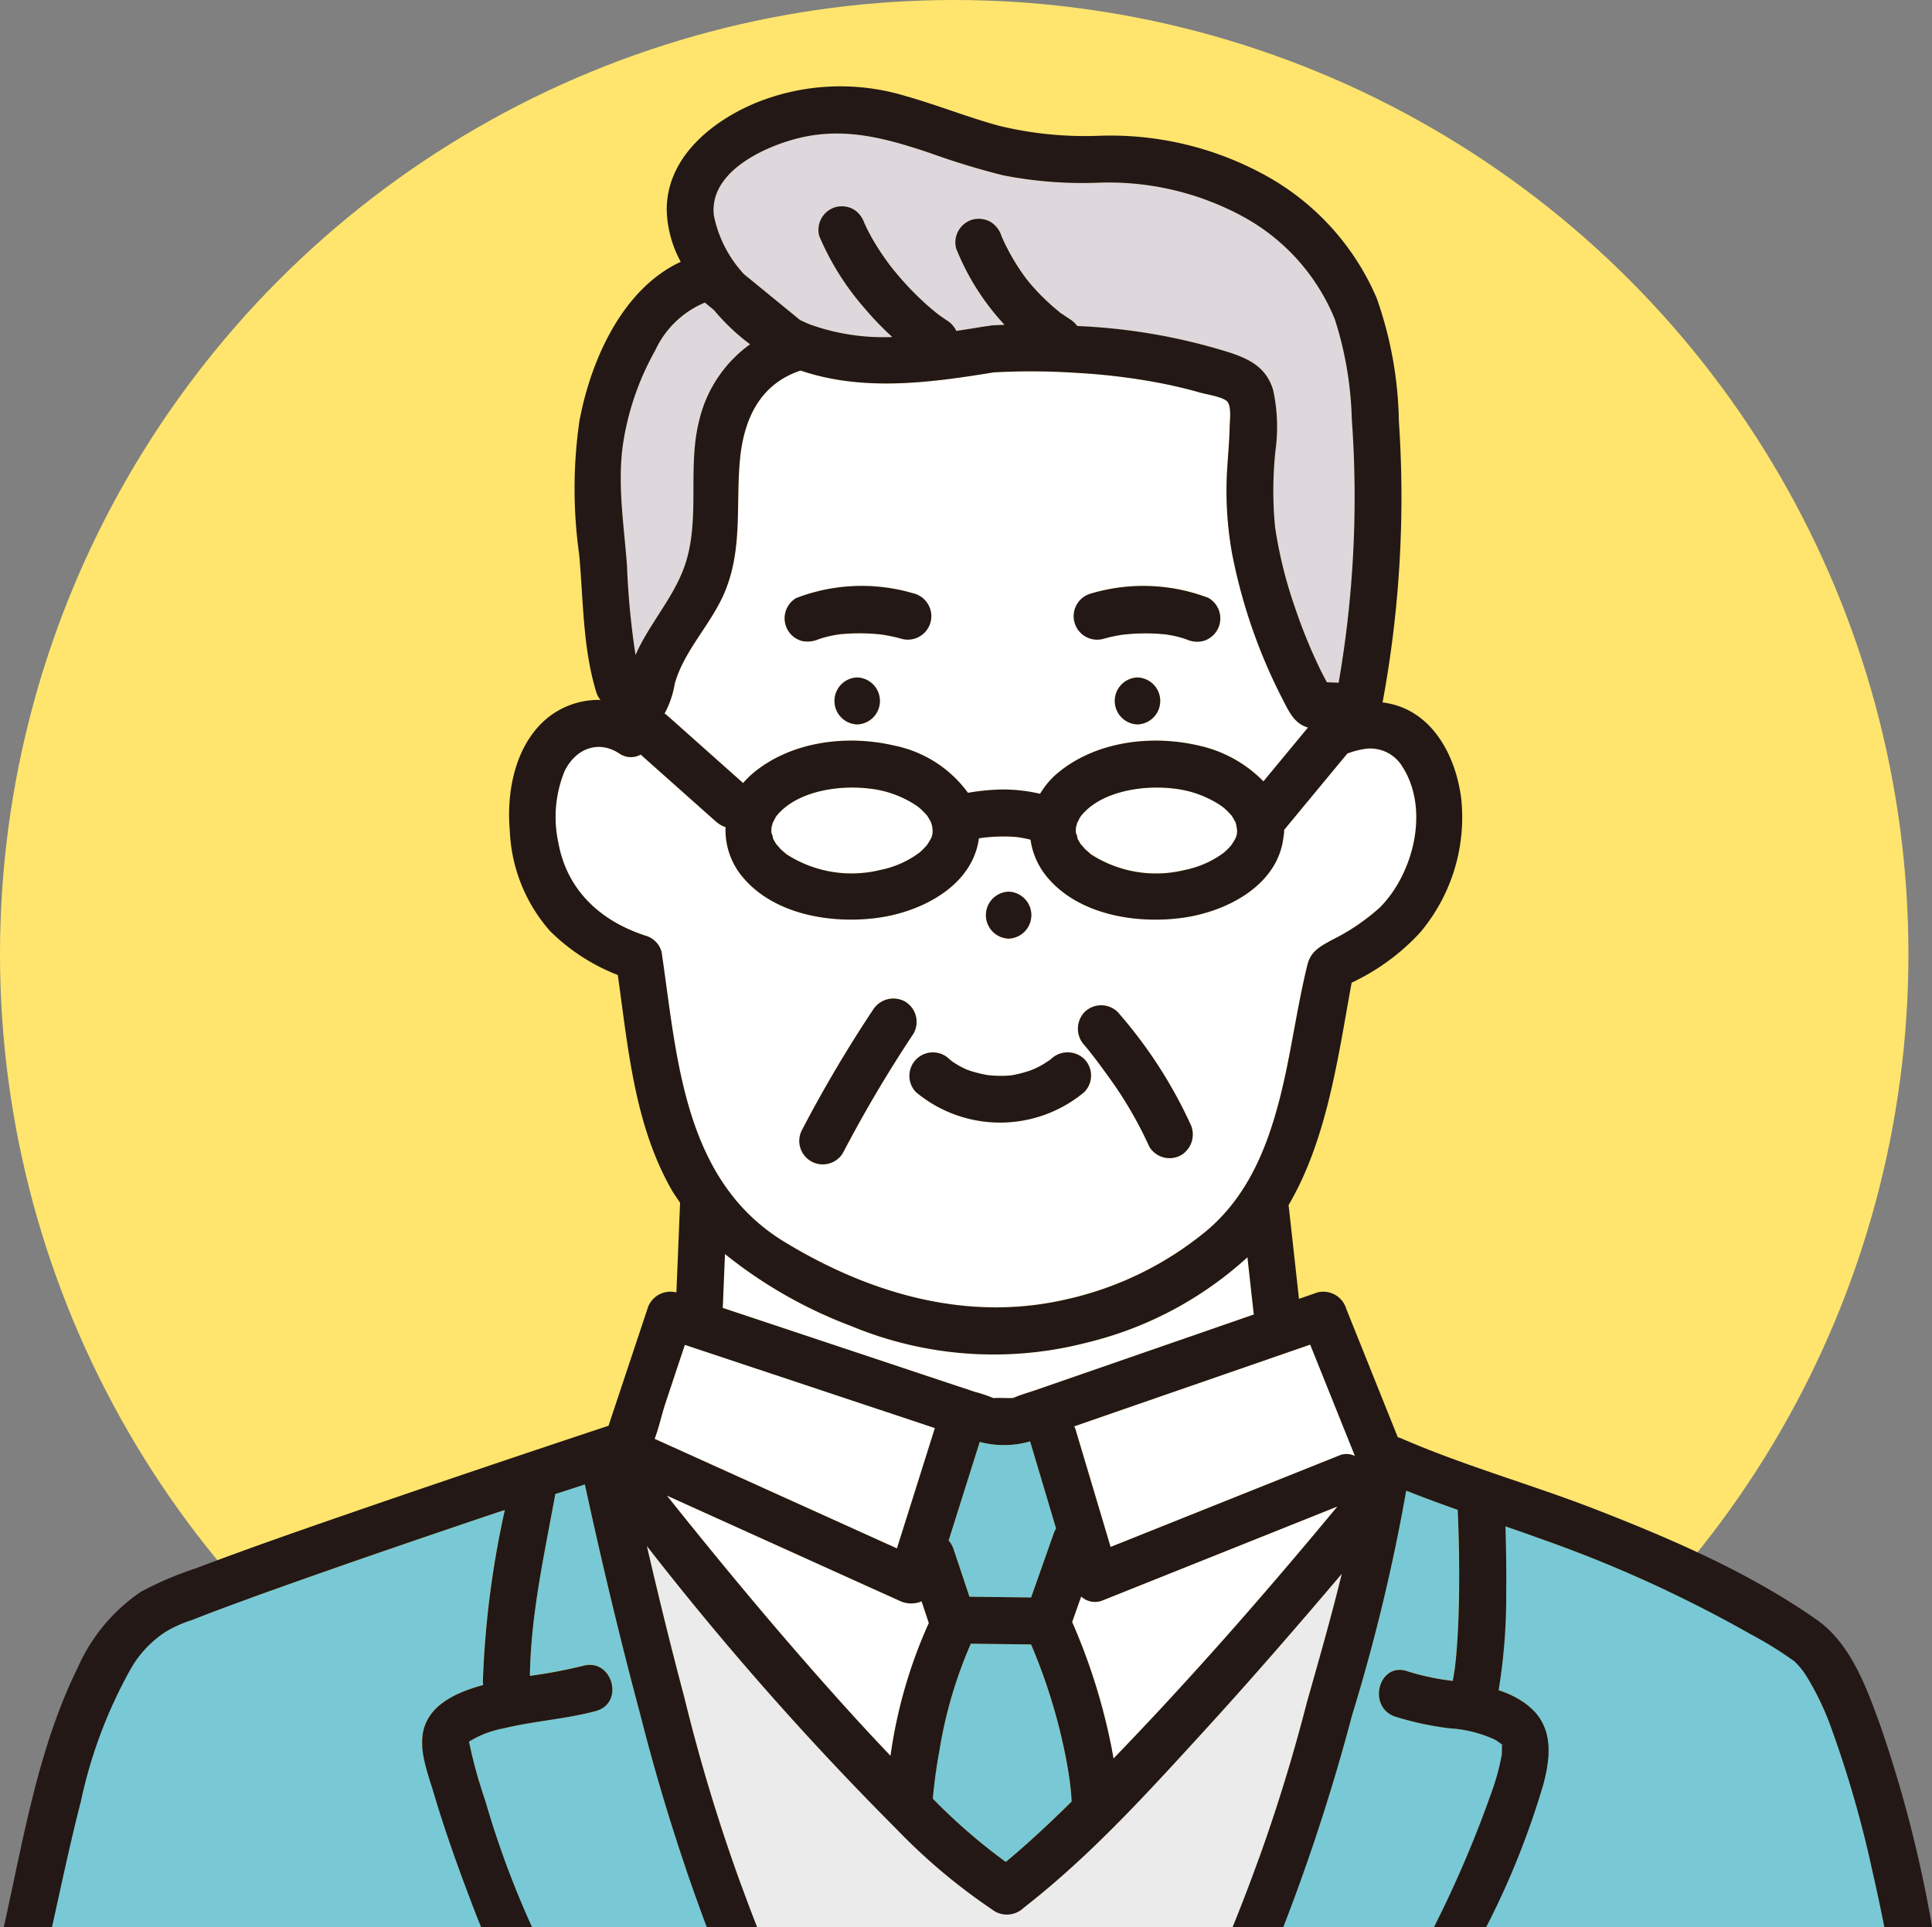 <svg xmlns="http://www.w3.org/2000/svg" width="153.05" height="152.693" viewBox="0 0 153.05 152.693"><rect x="0" y="0" width="153.05" height="152.693" fill="#808080" stroke="none"/><g transform="translate(-1525.177 -7650.39)"><circle cx="75.591" cy="75.591" r="75.591" transform="translate(1525.177 7650.39)" fill="#ffe56d"/><g transform="translate(1525.47 7657.24)"><path d="M280.1,295.762l0,.009,0-.011Z" transform="translate(-243.242 -164.652)" fill="#78c9d5"/><path d="M311.645,284.375l-9.1,3.154a1.912,1.912,0,0,1,.115.286q1.385,4.634,2.765,9.269l.827-.329,17.351-6.942a1.5,1.5,0,0,1,1.182.066q-1.772-4.413-3.543-8.826Z" transform="translate(-217.734 -181.367)" fill="#fff"/><path d="M280.068,295.806l0-.006Z" transform="translate(-243.276 -164.606)" fill="#78c9d5"/><path d="M280.11,295.827h0v0l0,0a.668.668,0,0,1-.032-.126C280.09,295.744,280.1,295.784,280.11,295.827Z" transform="translate(-243.258 -164.719)" fill="#78c9d5"/><path d="M304.347,284.642a7.464,7.464,0,0,1-4,.043q-1.234,3.907-2.463,7.811a2.1,2.1,0,0,1,.389.682l1.261,3.773q2.442.032,4.884.06.891-2.525,1.784-5.055a2.239,2.239,0,0,1,.194-.408q-1.016-3.413-2.034-6.824C304.354,284.7,304.354,284.67,304.347,284.642Z" transform="translate(-223.027 -177.288)" fill="#78c9d5"/><path d="M331.443,281.311q-.186-1.683-.372-3.361a28.9,28.9,0,0,1-12.717,6.762,29.376,29.376,0,0,1-18.661-1.306,36.359,36.359,0,0,1-10.012-5.711q-.087,2.138-.175,4.271,3.471,1.157,6.944,2.312l13,4.331a11.486,11.486,0,0,1,1.446.481.536.536,0,0,0,.053.019c.032,0,.043,0,.085,0,.316-.024.643,0,.961,0h.476a1.579,1.579,0,0,0,.169-.058c.526-.226,1.1-.38,1.634-.566l17.3-5.993c-.006-.043-.015-.083-.019-.128Z" transform="translate(-232.549 -185.183)" fill="#fff"/><path d="M304.372,254.729l-.111.015C304.289,254.742,304.332,254.735,304.372,254.729Z" transform="translate(-215.779 -211.287)" fill="#78c9d5"/><path d="M304.8,294.527a1.615,1.615,0,0,1-1.622-.34l-.714,2.021a47.888,47.888,0,0,1,3.139,10.048c.047.254.092.513.137.769,6.183-6.395,12.059-13.116,17.736-19.968l-1.325.53Z" transform="translate(-217.821 -174.543)" fill="#fff"/><path d="M308.129,302.967c-.011-.06-.075-.523-.094-.643-.047-.286-.1-.575-.15-.861a44.552,44.552,0,0,0-2.81-9.258q-2.384-.032-4.773-.06a35.022,35.022,0,0,0-2.47,8.36c-.113.622-.214,1.248-.306,1.874l-.045.32-.009.081c-.028.216-.053.432-.079.647-.036.333-.066.664-.1,1,.1.1.192.2.291.295a46.161,46.161,0,0,0,5.487,4.713c1.814-1.5,3.536-3.122,5.209-4.782-.011-.2-.017-.406-.036-.609C308.217,303.685,308.174,303.326,308.129,302.967Z" transform="translate(-223.692 -168.76)" fill="#78c9d5"/><path d="M336.352,271.043A43.146,43.146,0,0,1,332.3,259.38a28.169,28.169,0,0,1-.359-6.937c.066-1.026.16-2.051.18-3.079.011-.474.152-1.528-.167-1.949-.293-.387-1.658-.59-2.164-.735-1.12-.32-2.256-.583-3.4-.8a49.626,49.626,0,0,0-6.4-.765,53.6,53.6,0,0,0-6.576-.038c-5.094.833-10.345,1.528-15.283-.145-3.226,1.064-4.51,3.848-4.809,7.089-.331,3.6.231,7.055-1.216,10.493-1.058,2.513-3.211,4.6-3.946,7.228a7.522,7.522,0,0,1-.808,2.367,2.347,2.347,0,0,1,.233.173l.8.709q2.6,2.314,5.192,4.624a6.687,6.687,0,0,1,.878-.859c3.021-2.461,7.378-2.978,11.089-2.111a9.559,9.559,0,0,1,5.844,3.743,17.376,17.376,0,0,1,2.82-.263,13.231,13.231,0,0,1,2.9.34,6.434,6.434,0,0,1,1.472-1.709c3.021-2.461,7.378-2.978,11.089-2.111a10.224,10.224,0,0,1,5.136,2.835q1.766-2.131,3.528-4.265C337.278,272.911,336.859,272.037,336.352,271.043Zm-33.743,1.927a1.862,1.862,0,0,1,0-3.722A1.862,1.862,0,0,1,302.609,272.97Zm5.762-8.093a1.879,1.879,0,0,1-2.288,1.3c-.331-.092-.667-.171-1.006-.235-.16-.032-.321-.053-.481-.083l-.145-.017a15.678,15.678,0,0,0-2.028-.085c-.346.009-.692.028-1.038.06-.075.006-.15.015-.224.024l-.314.049c-.278.051-.556.113-.829.188-.126.036-.252.075-.376.115-.058.021-.117.045-.175.064-.239.079.16-.071.192-.086a2.188,2.188,0,0,1-1.432.188,1.86,1.86,0,0,1-1.3-2.288,1.849,1.849,0,0,1,.855-1.113,14.484,14.484,0,0,1,9.29-.367A1.9,1.9,0,0,1,308.372,264.877Zm16.443,8.093a1.862,1.862,0,0,1,0-3.722A1.862,1.862,0,0,1,324.815,272.97Zm6.316-7.47a1.9,1.9,0,0,1-1.111.857,2.049,2.049,0,0,1-1.434-.188c.588.25.12.056-.03.006-.124-.041-.25-.079-.378-.113-.276-.075-.553-.135-.835-.184-.036-.006-.137-.023-.222-.036l-.081-.009c-.079-.009-.158-.017-.237-.023-.327-.03-.654-.047-.981-.056a15.869,15.869,0,0,0-2.09.092l-.1.013-.032,0c-.164.03-.329.056-.493.088-.318.062-.632.139-.944.224a1.861,1.861,0,0,1-.989-3.587,14.492,14.492,0,0,1,9.292.367A1.882,1.882,0,0,1,331.131,265.5Z" transform="translate(-234.997 -222.422)" fill="#fff"/><path d="M304,263.26c-.013-.049-.021-.083-.026-.107a.76.76,0,0,1-.051-.09q-.087-.157-.18-.308c-.034-.056-.058-.094-.07-.12l-.081-.09c-.083-.1-.173-.188-.263-.278a3.5,3.5,0,0,0-.56-.47,8.384,8.384,0,0,0-3.733-1.327c-2.412-.286-5.373.214-6.972,1.8a4.292,4.292,0,0,0-.35.385l-.064.1c-.053.088-.216.434-.224.419-.032.124-.083.327-.1.37a2.872,2.872,0,0,0,0,.47.93.93,0,0,1,.115.4,3.953,3.953,0,0,0,.312.538c-.133-.19.222.246.314.338.051.049.517.447.389.35a9.5,9.5,0,0,0,7.48,1.286,7.691,7.691,0,0,0,3.107-1.372,5.035,5.035,0,0,0,.611-.615l.015-.015a.227.227,0,0,1,.028-.047c.064-.1.124-.2.186-.305a1.3,1.3,0,0,0,.209-.795c0-.088-.036-.286-.032-.3C304.035,263.405,304.018,263.333,304,263.26Z" transform="translate(-230.498 -204.847)" fill="#fff"/><path d="M299.544,283.041c-.094-.009-.109,0,0,0Z" transform="translate(-221.227 -179.112)" fill="#78c9d5"/><path d="M316.541,317.189a1.922,1.922,0,0,1-2.254.293,46.771,46.771,0,0,1-7.854-6.572,242.114,242.114,0,0,1-19.74-22.394c.929,4,1.9,7.991,2.959,11.958a142.506,142.506,0,0,0,5.775,18.253H333.1a138.454,138.454,0,0,0,5.876-17.789c.927-3.275,1.929-6.756,2.773-10.217-3.568,4.209-7.185,8.378-10.907,12.452C326.363,308.07,321.8,313.11,316.541,317.189Z" transform="translate(-235.746 -172.885)" fill="#ebebeb"/><path d="M289.28,286.234q-1.17.388-2.342.761c-.878,4.837-1.936,9.508-2.015,14.409a40.848,40.848,0,0,0,4.228-.8c2.318-.622,3.3,2.968.989,3.587-2.4.643-4.912.788-7.326,1.378a7.932,7.932,0,0,0-2.553.949,1.2,1.2,0,0,0-.154.092c.064.115.036.12,0,0l-.006,0a39.113,39.113,0,0,0,1.291,4.713,73.388,73.388,0,0,0,3.69,9.989h13.862a158.522,158.522,0,0,1-5.262-16.817C292.057,298.455,290.6,292.357,289.28,286.234Z" transform="translate(-243.241 -175.479)" fill="#78c9d5"/><path d="M345.184,303.85a21.881,21.881,0,0,0-2-4.2,5.934,5.934,0,0,0-.949-1.167,29.994,29.994,0,0,0-3.459-2.147,102.956,102.956,0,0,0-16.751-7.6c-.893-.325-1.79-.637-2.69-.949.056,1.718.083,3.438.062,5.153a45.972,45.972,0,0,1-.6,7.831,7.519,7.519,0,0,1,2.077,1.021c2.237,1.611,2.113,3.972,1.478,6.384a64.268,64.268,0,0,1-4.547,11.375h31.555q-.452-2.279-.968-4.542A87.484,87.484,0,0,0,345.184,303.85Z" transform="translate(-200.384 -173.711)" fill="#78c9d5"/><path d="M327.616,306.6c.1.043.2.077-.09-.083.092.051-.446-.318-.387-.28a9.962,9.962,0,0,0-3.686-.944,24.346,24.346,0,0,1-4.316-.929c-2.25-.788-1.276-4.38.989-3.587a19.363,19.363,0,0,0,3.6.761,1.024,1.024,0,0,1,0-.115c.049-.256.092-.515.133-.773l.009-.056.006-.043.051-.449c.066-.617.115-1.235.154-1.855.083-1.34.122-2.684.135-4.025.021-2.079-.021-4.16-.113-6.239q-2.054-.718-4.077-1.517a148.1,148.1,0,0,1-4.288,17.789,157.767,157.767,0,0,1-5.455,16.8h11.939a90.209,90.209,0,0,0,4.752-11.228c.173-.549.335-1.1.462-1.664.045-.2.085-.393.124-.594.053-.3.03.073.045-.389,0-.154,0-.308.009-.461l0-.036c-.007-.03-.013-.06-.021-.09-.066-.03-.113-.058,0-.017l0,.017.017.006C327.609,306.576,327.611,306.581,327.616,306.6Z" transform="translate(-208.929 -175.214)" fill="#78c9d5"/><path d="M300.014,287.347c-5.886,1.989-11.77,3.993-17.622,6.085-2.222.793-4.446,1.594-6.64,2.461a9.929,9.929,0,0,0-2.092.929,8.527,8.527,0,0,0-2.8,2.974,37.352,37.352,0,0,0-3.94,10.488c-.853,3.295-1.547,6.628-2.286,9.95h34c-.459-1.12-.88-2.254-1.3-3.372-.9-2.4-1.729-4.816-2.459-7.267-.453-1.523-1.216-3.434-.791-5.038.543-2.049,2.769-2.978,4.711-3.506a1.89,1.89,0,0,1-.026-.276,74.277,74.277,0,0,1,1.739-13.589C300.345,287.242,300.178,287.294,300.014,287.347Z" transform="translate(-260.818 -174.393)" fill="#78c9d5"/><path d="M293.1,243c-.237-.194-.476-.391-.716-.585a7.5,7.5,0,0,0-3.925,3.777,21.7,21.7,0,0,0-2.6,7.719c-.38,3.143.122,6.185.357,9.309a63.17,63.17,0,0,0,.679,7.119c1.147-2.632,3.243-4.758,4.049-7.553,1.04-3.609.056-7.489,1.028-11.164a10.338,10.338,0,0,1,4-5.905A16.736,16.736,0,0,1,293.1,243Z" transform="translate(-236.845 -225.287)" fill="#ded8dd"/><path d="M305.868,294.987l-2.73-1.233q-7.849-3.551-15.7-7.1l.133.169c4.324,5.412,8.758,10.741,13.381,15.9q2.067,2.307,4.2,4.549a38.345,38.345,0,0,1,3.03-10.521l-.573-1.718A2.1,2.1,0,0,1,305.868,294.987Z" transform="translate(-234.899 -175.001)" fill="#fff"/><path d="M338.381,250.852a16.235,16.235,0,0,0-7.326-8.157,22.282,22.282,0,0,0-11.589-2.649,32.6,32.6,0,0,1-7.39-.6,60.2,60.2,0,0,1-5.777-1.765c-3.645-1.222-6.987-2.128-10.781-1.075-2.647.735-6.73,2.709-6.32,6.055a9.655,9.655,0,0,0,2.38,4.63q2.215,1.814,4.433,3.626c.3.141.6.28.908.4a17.253,17.253,0,0,0,6.408.955,24.387,24.387,0,0,1-2.222-2.312,21.324,21.324,0,0,1-3.564-5.694,1.877,1.877,0,0,1,1.3-2.288,1.9,1.9,0,0,1,1.434.188,1.983,1.983,0,0,1,.827,1.051l.03.06c.051.111.1.224.156.335.094.192.192.382.293.568.222.412.466.814.72,1.207.265.41.547.812.84,1.2.024.03.145.186.162.209l.071.088c.15.186.3.37.457.551a23.6,23.6,0,0,0,2.043,2.117c.333.306.679.594,1.03.878.079.058.156.117.235.173.175.126.355.246.534.363a1.984,1.984,0,0,1,.729.823q1.176-.176,2.335-.37c.056-.009.107,0,.16-.011a2.3,2.3,0,0,1,.333-.056c.331-.021.662-.03.993-.045a19.481,19.481,0,0,1-3.835-6.051,1.88,1.88,0,0,1,1.3-2.288,1.907,1.907,0,0,1,1.434.188,2.033,2.033,0,0,1,.855,1.111l.019.047c.036.083.073.167.111.25.085.186.175.372.267.556.186.367.382.729.594,1.081q.3.5.632.979c.115.167.235.329.357.494l.009.011c.051.064.1.128.154.19a16.428,16.428,0,0,0,1.675,1.752c.15.135.3.267.455.4.077.064.154.128.233.19.122.1.124.111.1.1.128.09.3.2.342.224.164.113.329.224.5.333a2.094,2.094,0,0,1,.553.524c.124.009.25.013.374.021a46.606,46.606,0,0,1,11.8,2.115c1.6.541,2.833,1.224,3.348,2.944a13.76,13.76,0,0,1,.182,4.807,30.1,30.1,0,0,0-.032,6.032,34.691,34.691,0,0,0,1.566,6.346,41.817,41.817,0,0,0,1.97,4.859c.182.374.376.741.568,1.107.312.011.622.023.934.036a86.021,86.021,0,0,0,1.04-20.93A28.131,28.131,0,0,0,338.381,250.852Z" transform="translate(-232.932 -232.413)" fill="#ded8dd"/><path d="M312.1,256.807c.049.051.06.058,0,0Z" transform="translate(-206.866 -208.925)" fill="#78c9d5"/><path d="M315.32,263.395c-.011-.045-.021-.09-.034-.135s-.021-.083-.026-.107-.028-.045-.053-.09c-.056-.1-.115-.207-.177-.308-.034-.056-.058-.094-.07-.12l-.081-.09c-.083-.1-.173-.188-.263-.278a3.6,3.6,0,0,0-.56-.47,8.383,8.383,0,0,0-3.735-1.327c-2.412-.286-5.371.214-6.97,1.8a4.3,4.3,0,0,0-.35.385l-.064.1c-.053.088-.216.434-.224.421-.032.122-.083.325-.1.367a2.872,2.872,0,0,0,0,.47.929.929,0,0,1,.115.4,3.972,3.972,0,0,0,.312.538c-.132-.19.222.246.314.338.051.049.517.447.389.35a9.5,9.5,0,0,0,7.478,1.286,7.687,7.687,0,0,0,3.109-1.372,5.19,5.19,0,0,0,.611-.615l.015-.015a.212.212,0,0,1,.026-.047c.066-.1.126-.2.186-.305a1.283,1.283,0,0,0,.212-.795c0-.041-.011-.107-.019-.169A2.077,2.077,0,0,1,315.32,263.395Z" transform="translate(-217.667 -204.847)" fill="#fff"/><path d="M287.815,285.754c-.261.786-.481,1.818-.831,2.756l2.237,1.011,16.956,7.668q1.5-4.769,3.006-9.533-9.9-3.3-19.806-6.593Q288.595,283.408,287.815,285.754Z" transform="translate(-235.415 -181.357)" fill="#fff"/><path d="M347.419,259.043a6.6,6.6,0,0,0-1.318.335l-.081.026-.026.034-.7.842-4.288,5.183c0,.011,0,.017,0,.028a2.043,2.043,0,0,1-.041.453c-.393,3.876-4.461,5.987-7.978,6.48-3.6.5-8.091-.19-10.619-3.068a5.913,5.913,0,0,1-1.451-3.119c-.276-.066-.551-.128-.831-.173l-.056-.011c-.141-.015-.28-.03-.421-.041-.273-.019-.549-.03-.825-.03a15.01,15.01,0,0,0-1.637.1l-.32.049c-.5,3.756-4.5,5.805-7.961,6.29-3.6.5-8.091-.19-10.619-3.068a5.774,5.774,0,0,1-1.487-4.107,2.144,2.144,0,0,1-.731-.417l-.8-.709-5.194-4.624a1.6,1.6,0,0,1-1.711-.1c-1.722-1.111-3.508-.3-4.331,1.44a9.614,9.614,0,0,0-.474,5.677c.686,3.726,3.312,6.16,6.873,7.322a1.85,1.85,0,0,1,1.3,1.3c1.239,8.335,1.7,18.086,9.732,22.973,6.737,4.1,14.452,6.361,22.285,4.557A26.463,26.463,0,0,0,334.9,297.2c3.216-2.73,4.754-6.5,5.775-10.5.887-3.478,1.32-7.057,2.177-10.538.271-1.1.993-1.449,1.9-1.955a16.859,16.859,0,0,0,3.848-2.6c2.677-2.7,3.944-7.786,1.78-11.151A2.959,2.959,0,0,0,347.419,259.043Zm-28.226,11.315a1.861,1.861,0,0,1,0,3.72A1.861,1.861,0,0,1,319.192,270.358Zm-15.67,21.366a1.89,1.89,0,0,1-.667-2.545,104.849,104.849,0,0,1,5.585-9.448,1.907,1.907,0,0,1,2.545-.667,1.872,1.872,0,0,1,.669,2.545,104.544,104.544,0,0,0-5.587,9.448A1.889,1.889,0,0,1,303.523,291.724Zm21.661-5.478a10.415,10.415,0,0,1-13.326,0,1.86,1.86,0,0,1,2.63-2.63l.2.171.083.058c.19.12.376.244.575.353.043.023.378.186.423.214.156.062.312.12.47.171a10.421,10.421,0,0,0,1.273.308l.045.006c.111.013.222.023.335.032q.308.023.615.026c.211,0,.423,0,.632-.017.1-.006.2-.017.3-.028l.1-.017a10.272,10.272,0,0,0,1.376-.363c.043-.015.233-.094.3-.12.173-.081.346-.164.515-.256.192-.107.382-.222.566-.346.066-.045.13-.092.2-.139l.062-.051a1.908,1.908,0,0,1,2.63,0A1.865,1.865,0,0,1,325.183,286.246Zm7.694,4.974a1.865,1.865,0,0,1-2.545-.667A31.664,31.664,0,0,0,327,284.881c-.259-.363-.523-.722-.791-1.079-.058-.075-.113-.152-.171-.227l-.038-.047c-.062-.081-.184-.237-.218-.28-.19-.241-.382-.481-.579-.716a1.908,1.908,0,0,1,0-2.63,1.867,1.867,0,0,1,2.63,0,36.577,36.577,0,0,1,5.709,8.773A1.918,1.918,0,0,1,332.877,291.22Z" transform="translate(-239.583 -206.559)" fill="#fff"/><path d="M305.833,269.012a1.867,1.867,0,0,0-2.63,0,1.908,1.908,0,0,0,0,2.63c.2.235.389.474.579.716.034.043.156.2.218.28l.038.047c.058.075.113.152.171.227.267.357.532.716.791,1.079a31.667,31.667,0,0,1,3.329,5.673,1.865,1.865,0,0,0,2.545.667,1.918,1.918,0,0,0,.669-2.545A36.576,36.576,0,0,0,305.833,269.012Z" transform="translate(-217.579 -195.669)" fill="#231815"/><path d="M300.716,268.46a1.907,1.907,0,0,0-2.545.667,104.842,104.842,0,0,0-5.585,9.448,1.86,1.86,0,0,0,3.211,1.878A104.548,104.548,0,0,1,301.385,271,1.872,1.872,0,0,0,300.716,268.46Z" transform="translate(-229.314 -195.953)" fill="#231815"/><path d="M295.449,256.313a1.862,1.862,0,0,0,0,3.722A1.862,1.862,0,0,0,295.449,256.313Z" transform="translate(-227.836 -209.486)" fill="#231815"/><path d="M301.064,264.257a1.861,1.861,0,0,0,0,3.72A1.861,1.861,0,0,0,301.064,264.257Z" transform="translate(-221.455 -200.457)" fill="#231815"/><path d="M307.656,270.745l-.062.051c-.066.047-.13.094-.2.139-.184.124-.374.239-.566.346-.169.092-.342.175-.515.256-.064.026-.254.1-.3.12a10.272,10.272,0,0,1-1.376.363l-.1.017c-.1.011-.2.021-.3.028-.209.013-.421.019-.632.017s-.41-.011-.615-.026c-.113-.009-.224-.019-.335-.032l-.045-.006a10.42,10.42,0,0,1-1.273-.308c-.158-.051-.314-.109-.47-.171-.045-.028-.38-.19-.423-.214-.2-.109-.385-.233-.575-.353l-.083-.058-.2-.171a1.86,1.86,0,0,0-2.63,2.63,10.415,10.415,0,0,0,13.326,0,1.865,1.865,0,0,0,0-2.63A1.908,1.908,0,0,0,307.656,270.745Z" transform="translate(-224.686 -193.688)" fill="#231815"/><path d="M305.842,256.313a1.862,1.862,0,0,0,0,3.722A1.862,1.862,0,0,0,305.842,256.313Z" transform="translate(-216.024 -209.486)" fill="#231815"/><path d="M313.2,253.876a14.492,14.492,0,0,0-9.292-.367,1.861,1.861,0,1,0,.989,3.587c.312-.085.626-.162.944-.224.164-.032.329-.058.493-.088l.032,0,.1-.013a15.864,15.864,0,0,1,2.09-.092c.327.009.654.026.981.056.079.006.158.015.237.023l.081.009c.086.013.186.03.222.036.282.049.56.109.835.184.128.034.254.073.378.113.15.049.617.244.03-.006a2.049,2.049,0,0,0,1.434.188,1.863,1.863,0,0,0,.444-3.4ZM306.22,256.8l.111-.015Z" transform="translate(-217.738 -213.341)" fill="#231815"/><path d="M302.012,253.508a14.484,14.484,0,0,0-9.29.367,1.849,1.849,0,0,0-.855,1.113,1.86,1.86,0,0,0,1.3,2.288,2.188,2.188,0,0,0,1.432-.188c-.032.015-.432.165-.192.085.058-.019.117-.043.175-.064.124-.041.25-.079.376-.115.273-.075.551-.137.829-.188l.314-.049c.075-.009.15-.017.224-.024.346-.032.692-.051,1.038-.06a15.678,15.678,0,0,1,2.028.085l.145.017c.16.03.321.051.481.083.34.064.675.143,1.006.235a1.861,1.861,0,1,0,.989-3.587Z" transform="translate(-229.937 -213.341)" fill="#231815"/><path d="M406.495,355.9c-5.292-3.718-11.448-6.386-17.449-8.726-5.113-1.993-10.459-3.47-15.49-5.662a1.988,1.988,0,0,0-.271-.088q-2.038-5.086-4.081-10.172a1.893,1.893,0,0,0-2.288-1.3l-1.459.506q-.34-3.093-.684-6.183l-.115-1.049c-.006-.064-.019-.124-.028-.186,3.072-5.256,3.912-11.7,5-17.633a17.485,17.485,0,0,0,5.412-3.959,14.158,14.158,0,0,0,3.269-10.623c-.4-3.2-2.1-6.653-5.487-7.487a6.782,6.782,0,0,0-.744-.135,89.145,89.145,0,0,0,1.291-22.293,30.675,30.675,0,0,0-1.756-9.741,20.149,20.149,0,0,0-8.375-9.478,25.457,25.457,0,0,0-13.563-3.389,28.854,28.854,0,0,1-8.023-.8c-2.476-.682-4.867-1.641-7.339-2.34a17.774,17.774,0,0,0-11.8.5c-3.525,1.442-7.147,4.333-7.143,8.5a9.1,9.1,0,0,0,1.109,4.13c-4.639,2.152-7.134,7.818-8.027,12.625a37.516,37.516,0,0,0-.017,10.57c.342,3.688.271,7.365,1.367,10.944a1.726,1.726,0,0,0,.323.573,6.418,6.418,0,0,0-4.884,2.07c-2.013,2.2-2.553,5.463-2.3,8.339a12.8,12.8,0,0,0,3.184,7.9,15.659,15.659,0,0,0,5.369,3.487c.818,5.777,1.312,11.813,4.241,16.982.214.376.459.709.692,1.06l0,.017q-.144,3.548-.291,7.093l-.006,0a1.892,1.892,0,0,0-2.288,1.3l-3.083,9.262q-9.794,3.247-19.554,6.606c-4.386,1.515-8.775,3.032-13.112,4.681a26.564,26.564,0,0,0-4.4,1.882,14.147,14.147,0,0,0-4.98,5.993c-3.154,6.4-4.312,13.631-5.859,20.558h3.816c.739-3.322,1.434-6.656,2.286-9.95a37.354,37.354,0,0,1,3.94-10.488,8.527,8.527,0,0,1,2.8-2.974,9.931,9.931,0,0,1,2.092-.929c2.194-.867,4.418-1.669,6.64-2.461,5.852-2.092,11.736-4.1,17.622-6.085.165-.053.331-.1.494-.158a74.276,74.276,0,0,0-1.739,13.589,1.89,1.89,0,0,0,.026.276c-1.942.528-4.169,1.457-4.711,3.506-.425,1.6.338,3.515.791,5.038.731,2.451,1.564,4.871,2.459,7.267.419,1.117.84,2.252,1.3,3.372h4.025A73.388,73.388,0,0,1,301,370.25a39.113,39.113,0,0,1-1.291-4.713l.006,0c.038.115.066.111,0,0a1.2,1.2,0,0,1,.154-.092,7.932,7.932,0,0,1,2.553-.949c2.414-.59,4.925-.735,7.326-1.378,2.31-.62,1.329-4.209-.989-3.587a40.848,40.848,0,0,1-4.228.8c.079-4.9,1.137-9.572,2.015-14.409q1.173-.372,2.342-.761c1.325,6.123,2.778,12.221,4.4,18.27a158.522,158.522,0,0,0,5.262,16.817h3.98a142.518,142.518,0,0,1-5.775-18.253c-1.058-3.968-2.03-7.959-2.959-11.958a242.122,242.122,0,0,0,19.74,22.393,46.766,46.766,0,0,0,7.854,6.572,1.922,1.922,0,0,0,2.254-.293c5.256-4.079,9.822-9.119,14.3-14.016,3.722-4.074,7.339-8.243,10.907-12.452-.844,3.461-1.846,6.942-2.773,10.217a138.445,138.445,0,0,1-5.876,17.789h4.008a157.753,157.753,0,0,0,5.455-16.8,148.1,148.1,0,0,0,4.288-17.789q2.022.795,4.077,1.517c.092,2.079.135,4.16.113,6.239-.013,1.342-.051,2.686-.135,4.025-.038.62-.088,1.237-.154,1.855l-.051.449-.006.043-.009.056c-.041.259-.083.517-.132.773a1.024,1.024,0,0,0,0,.115,19.363,19.363,0,0,1-3.6-.761c-2.265-.793-3.239,2.8-.989,3.587a24.347,24.347,0,0,0,4.316.929,9.962,9.962,0,0,1,3.686.944c-.06-.038.479.331.387.28.288.16.186.126.09.083,0-.021-.007-.026,0,0l-.017-.006c.009.03.015.06.021.09l0,.036c0,.154,0,.308-.009.461-.015.462.009.09-.045.389-.038.2-.079.4-.124.594-.126.562-.288,1.115-.462,1.664a90.2,90.2,0,0,1-4.752,11.228h4.124a64.27,64.27,0,0,0,4.547-11.375c.635-2.412.758-4.773-1.478-6.384a7.517,7.517,0,0,0-2.077-1.021,45.969,45.969,0,0,0,.6-7.831c.021-1.716-.006-3.436-.062-5.153.9.312,1.8.624,2.69.949a102.954,102.954,0,0,1,16.751,7.6,29.982,29.982,0,0,1,3.459,2.147,5.933,5.933,0,0,1,.949,1.167,21.88,21.88,0,0,1,2,4.2,87.484,87.484,0,0,1,3.209,11.162q.519,2.259.968,4.542h3.78a101.175,101.175,0,0,0-4.149-16.1C410.4,361.21,409.148,357.766,406.495,355.9ZM299.64,365.6l0-.006Zm.064-.09,0,0,0,0v0h0c-.009-.043-.019-.083-.026-.126a.668.668,0,0,0,.032.126l0,.011ZM325.433,238.59c3.795-1.053,7.136-.147,10.781,1.075a60.2,60.2,0,0,0,5.777,1.765,32.6,32.6,0,0,0,7.39.6,22.282,22.282,0,0,1,11.589,2.649,16.236,16.236,0,0,1,7.326,8.157,28.131,28.131,0,0,1,1.344,7.875,86.022,86.022,0,0,1-1.04,20.93c-.312-.013-.622-.026-.934-.036-.192-.365-.387-.733-.568-1.107a41.82,41.82,0,0,1-1.97-4.859,34.688,34.688,0,0,1-1.566-6.346,30.1,30.1,0,0,1,.032-6.032,13.76,13.76,0,0,0-.182-4.807c-.515-1.72-1.743-2.4-3.348-2.944a46.606,46.606,0,0,0-11.8-2.115c-.124-.009-.25-.013-.374-.021a2.094,2.094,0,0,0-.553-.523c-.169-.109-.333-.22-.5-.333-.041-.028-.214-.135-.342-.224.026.013.023,0-.1-.1-.079-.062-.156-.126-.233-.19-.154-.128-.306-.261-.455-.4a16.425,16.425,0,0,1-1.675-1.752c-.051-.062-.1-.126-.154-.19l-.009-.011c-.122-.164-.241-.327-.357-.494q-.333-.478-.632-.979c-.212-.353-.408-.714-.594-1.081-.092-.184-.182-.37-.267-.556-.039-.083-.075-.167-.111-.25l-.019-.047a2.033,2.033,0,0,0-.855-1.111,1.907,1.907,0,0,0-1.434-.188,1.88,1.88,0,0,0-1.3,2.288,19.481,19.481,0,0,0,3.835,6.051c-.331.015-.662.023-.993.045a2.3,2.3,0,0,0-.333.056c-.053.006-.1,0-.16.011q-1.157.192-2.335.37a1.984,1.984,0,0,0-.729-.823c-.18-.117-.359-.237-.534-.363-.079-.056-.156-.115-.235-.173-.35-.284-.7-.573-1.03-.878a23.6,23.6,0,0,1-2.043-2.117c-.154-.182-.308-.365-.457-.551l-.071-.088c-.017-.023-.139-.179-.162-.209-.293-.391-.575-.793-.84-1.2-.254-.393-.5-.795-.72-1.207-.1-.186-.2-.376-.293-.568-.053-.111-.1-.224-.156-.335l-.03-.06a1.983,1.983,0,0,0-.827-1.051,1.9,1.9,0,0,0-1.434-.188,1.877,1.877,0,0,0-1.3,2.288,21.324,21.324,0,0,0,3.564,5.694,24.384,24.384,0,0,0,2.222,2.312,17.253,17.253,0,0,1-6.408-.955c-.312-.115-.611-.254-.908-.4q-2.218-1.814-4.433-3.626a9.655,9.655,0,0,1-2.38-4.63C318.7,241.3,322.786,239.325,325.433,238.59Zm42.693,43.729-.041-.041Zm-19.595,12.523c-.092-.092-.447-.528-.314-.338a3.975,3.975,0,0,1-.312-.538.929.929,0,0,0-.115-.4,2.878,2.878,0,0,1,0-.47c.019-.043.071-.246.1-.367.009.013.171-.333.224-.421l.064-.1a4.306,4.306,0,0,1,.35-.385c1.6-1.583,4.557-2.083,6.97-1.8a8.383,8.383,0,0,1,3.735,1.327,3.6,3.6,0,0,1,.56.47c.09.09.179.182.263.278l.081.09c.013.026.036.064.07.12.062.1.122.2.177.308.026.045.041.073.053.09s.013.058.026.107.024.09.034.135a2.077,2.077,0,0,0,.036.216c.009.062.017.128.019.169a1.282,1.282,0,0,1-.212.795c-.06.1-.12.205-.186.305a.209.209,0,0,0-.026.047l-.015.015a5.193,5.193,0,0,1-.611.615,7.687,7.687,0,0,1-3.109,1.372,9.5,9.5,0,0,1-7.478-1.286C349.048,295.288,348.583,294.891,348.531,294.842Zm8.98-8.222c-3.711-.867-8.068-.35-11.089,2.111a6.433,6.433,0,0,0-1.472,1.709,13.231,13.231,0,0,0-2.895-.34,17.376,17.376,0,0,0-2.82.263,9.559,9.559,0,0,0-5.844-3.743c-3.711-.867-8.068-.35-11.089,2.111a6.687,6.687,0,0,0-.878.859q-2.6-2.311-5.192-4.624l-.8-.709a2.348,2.348,0,0,0-.233-.173,7.522,7.522,0,0,0,.808-2.367c.735-2.632,2.889-4.715,3.946-7.228,1.447-3.438.885-6.9,1.216-10.493.3-3.241,1.583-6.025,4.809-7.089,4.938,1.673,10.189.979,15.283.145a53.6,53.6,0,0,1,6.576.038,49.621,49.621,0,0,1,6.4.765c1.143.216,2.28.479,3.4.8.506.145,1.872.348,2.164.735.318.421.177,1.474.167,1.949-.019,1.028-.113,2.053-.179,3.079a28.17,28.17,0,0,0,.359,6.937,43.147,43.147,0,0,0,4.049,11.664c.506.993.925,1.867,1.972,2.173q-1.763,2.134-3.528,4.265A10.224,10.224,0,0,0,357.511,286.62Zm-33.1,8.222c-.092-.092-.446-.528-.314-.338a3.956,3.956,0,0,1-.312-.538.93.93,0,0,0-.115-.4,2.878,2.878,0,0,1,0-.47c.019-.043.07-.246.1-.37.009.015.171-.331.224-.419l.064-.1a4.3,4.3,0,0,1,.35-.385c1.6-1.583,4.559-2.083,6.972-1.8a8.384,8.384,0,0,1,3.733,1.327,3.5,3.5,0,0,1,.56.47c.09.09.179.182.263.278l.081.09c.013.026.036.064.07.12q.093.151.18.308a.756.756,0,0,0,.051.09c0,.023.013.058.026.107.021.073.039.145.058.218,0,.015.03.214.032.3a1.294,1.294,0,0,1-.209.795c-.062.1-.122.205-.186.305a.227.227,0,0,0-.028.047l-.015.015a5.035,5.035,0,0,1-.611.615,7.691,7.691,0,0,1-3.107,1.372,9.5,9.5,0,0,1-7.48-1.286C324.928,295.288,324.463,294.891,324.411,294.842Zm-12.544-31.824a21.7,21.7,0,0,1,2.6-7.719,7.5,7.5,0,0,1,3.925-3.777c.239.194.479.391.716.585a16.737,16.737,0,0,0,2.869,2.718,10.338,10.338,0,0,0-4,5.905c-.972,3.675.013,7.555-1.028,11.164-.805,2.795-2.9,4.921-4.049,7.553a63.162,63.162,0,0,1-.679-7.119C311.989,269.2,311.487,266.16,311.868,263.017Zm3.1,39.956a1.85,1.85,0,0,0-1.3-1.3c-3.562-1.162-6.188-3.6-6.873-7.322a9.614,9.614,0,0,1,.474-5.677c.823-1.739,2.609-2.551,4.331-1.44a1.6,1.6,0,0,0,1.711.1l5.194,4.624.8.709a2.143,2.143,0,0,0,.731.417,5.774,5.774,0,0,0,1.487,4.107c2.528,2.878,7.023,3.57,10.619,3.068,3.459-.485,7.457-2.534,7.961-6.29l.32-.049a15,15,0,0,1,1.637-.1c.276,0,.551.011.825.03.141.011.28.026.421.041l.056.011c.28.045.556.107.831.173a5.913,5.913,0,0,0,1.451,3.119c2.528,2.878,7.023,3.57,10.619,3.068,3.517-.493,7.585-2.6,7.978-6.48a2.042,2.042,0,0,0,.041-.453c0-.011,0-.017,0-.028l4.288-5.183.7-.842.026-.034.081-.026a6.6,6.6,0,0,1,1.318-.335,2.959,2.959,0,0,1,2.959,1.412c2.164,3.365.9,8.446-1.78,11.151a16.858,16.858,0,0,1-3.848,2.6c-.9.506-1.626.857-1.9,1.955-.857,3.48-1.291,7.059-2.177,10.538-1.021,4-2.56,7.767-5.775,10.5a26.463,26.463,0,0,1-11.183,5.47c-7.833,1.8-15.548-.462-22.285-4.557C316.666,321.06,316.2,311.308,314.966,302.973Zm29.2,38.777c.006.028.006.053.015.081q1.019,3.413,2.034,6.824a2.247,2.247,0,0,0-.194.408q-.891,2.529-1.784,5.055-2.442-.029-4.884-.06l-1.261-3.773a2.1,2.1,0,0,0-.389-.682q1.231-3.9,2.463-7.811A7.465,7.465,0,0,0,344.168,341.75Zm-3.081-3.427s.021,0,.077,0C341.109,338.325,341.085,338.323,341.087,338.323Zm3.491-.628c-.538.186-1.109.34-1.634.566a1.571,1.571,0,0,1-.169.058H342.3c-.318,0-.645-.024-.961,0-.043,0-.053,0-.085,0a.536.536,0,0,1-.053-.019,11.489,11.489,0,0,0-1.446-.481l-13-4.331q-3.471-1.154-6.944-2.312.086-2.135.175-4.271a36.359,36.359,0,0,0,10.012,5.711,29.376,29.376,0,0,0,18.661,1.305,28.9,28.9,0,0,0,12.717-6.762q.186,1.679.372,3.361l.118,1.049c0,.045.013.086.019.128Zm-29.331,1.1q.779-2.346,1.562-4.692,9.9,3.295,19.806,6.593-1.5,4.766-3.006,9.533l-16.956-7.668-2.237-1.011C314.767,340.611,314.987,339.579,315.248,338.793Zm17.855,27.87q-2.135-2.24-4.2-4.549c-4.624-5.156-9.057-10.484-13.381-15.9l-.132-.169q7.849,3.551,15.7,7.1l2.731,1.233a2.1,2.1,0,0,0,1.743.043l.573,1.718A38.345,38.345,0,0,0,333.1,366.663Zm9.13,8.407a46.161,46.161,0,0,1-5.487-4.713c-.1-.1-.192-.2-.291-.295.03-.333.06-.664.1-1,.026-.216.051-.432.079-.647l.009-.081.045-.321c.092-.626.192-1.252.306-1.874a35.021,35.021,0,0,1,2.47-8.36q2.388.029,4.773.06a44.553,44.553,0,0,1,2.81,9.258c.053.286.1.575.15.861.019.12.083.583.094.643.045.359.088.718.12,1.077.019.2.026.406.036.609C345.769,371.949,344.047,373.566,342.233,375.07Zm8.534-8.192c-.045-.256-.09-.515-.137-.769a47.885,47.885,0,0,0-3.139-10.048l.714-2.021a1.615,1.615,0,0,0,1.622.34l17.351-6.94,1.325-.53C362.825,353.762,356.949,360.484,350.766,366.879Zm17.947-24.037-17.351,6.942-.827.329q-1.381-4.634-2.765-9.269a1.91,1.91,0,0,0-.115-.286l9.1-3.154,9.593-3.322q1.772,4.413,3.543,8.826A1.5,1.5,0,0,0,368.713,342.842Z" transform="translate(-262.848 -234.396)" fill="#231815"/><path d="M318.425,295.907l0-.017C318.312,295.849,318.359,295.877,318.425,295.907Z" transform="translate(-199.759 -164.527)" fill="#231815"/></g></g></svg>